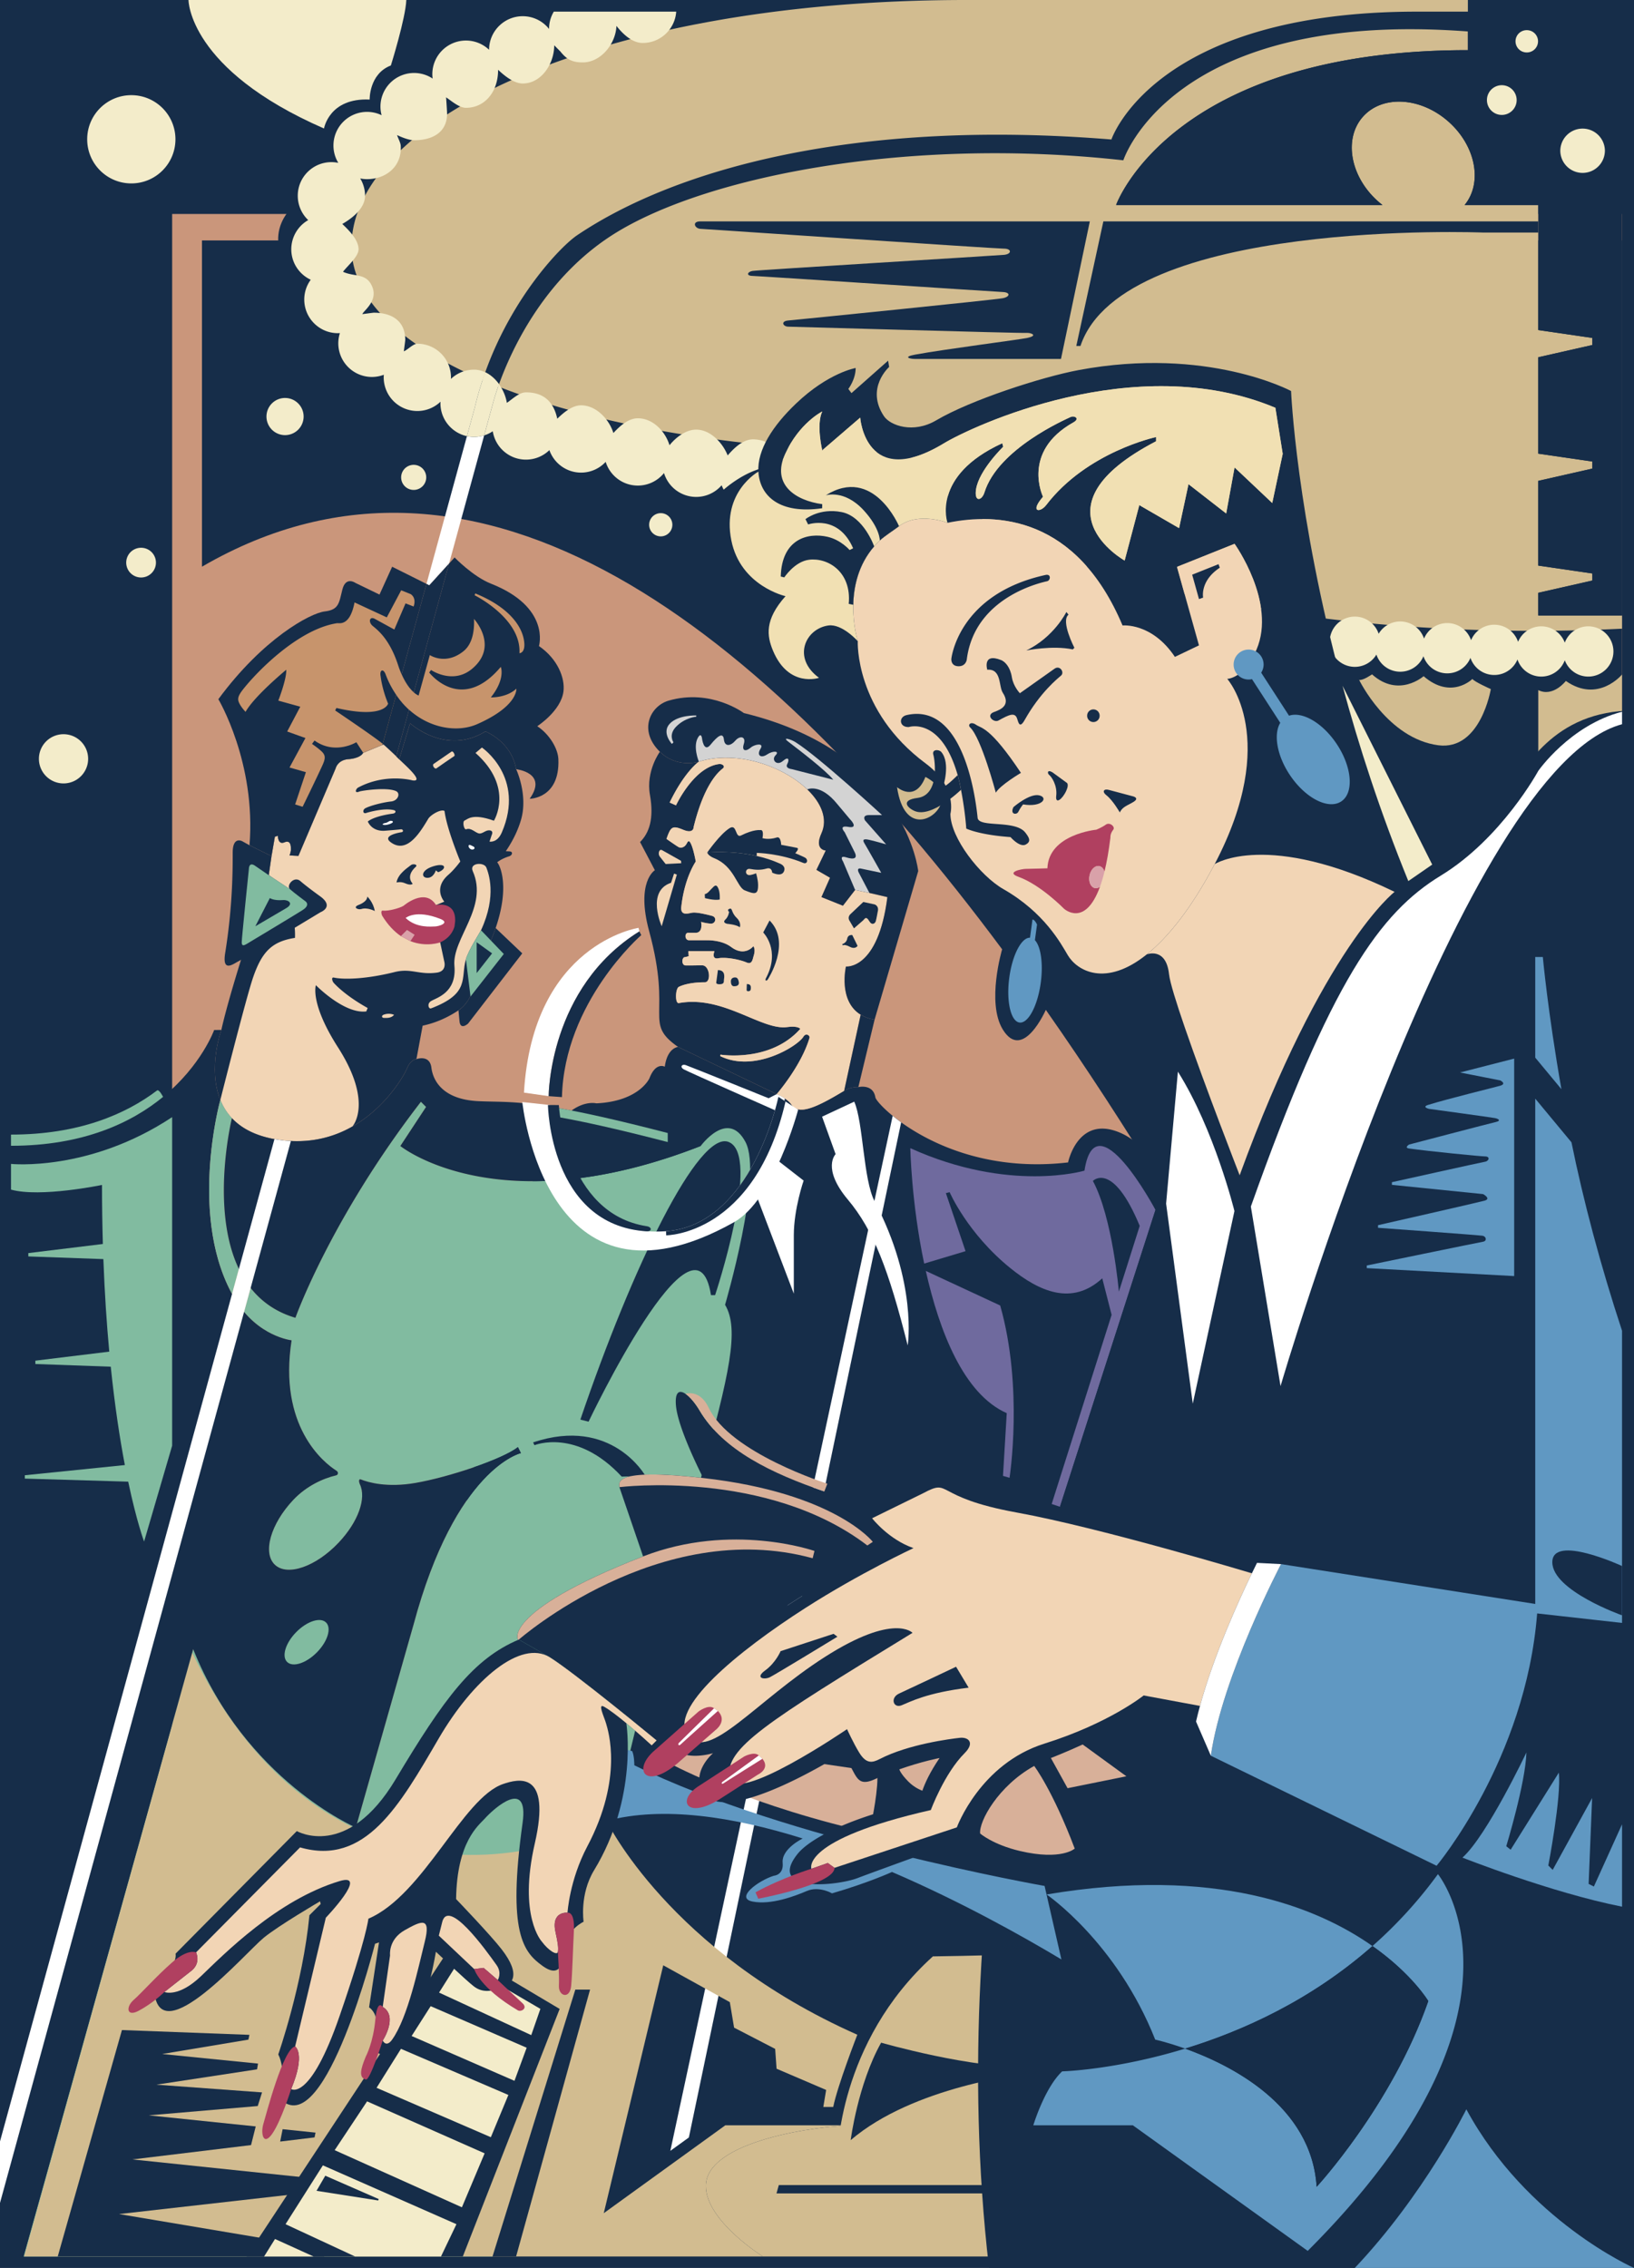 <svg xmlns="http://www.w3.org/2000/svg" width="414.523" height="575.344"><path fill="#162d49" d="M414.523 575.344H0V0h414.523v575.344"/><path fill="#ca967b" d="M411.488 562.023V54.285H43.672v507.738h367.816"/><path fill="#162d49" d="M265.309 256.184c82.265 117.289 140.836 274.058 140.836 274.058h5.343V60.996H51.238v82.766c70.473-40.973 142.446 15.617 202.989 97.062 0 0-4.024 13.488.16 20.336 5.097 8.336 10.922-4.976 10.922-4.976"/><path fill="#162d49" d="M76.809 50.363S66.086 56.52 72.742 67.82h17.024l4.363-17.457h-17.32"/><path fill="#d2bc90" d="M390.238 156.133v-5.746l13.723-3.114v-1.789l-13.723-2v-21.496l13.723-3.113v-1.79l-13.723-2V90.634l13.723-3.11V85.73l-13.723-2V52.012h-18.691c4.613-5.606 2.867-14.95-4.04-21.11-7.046-6.28-16.777-6.867-21.737-1.304-4.958 5.558-3.266 15.16 3.777 21.441.387.344.781.664 1.18.973h-67.59s13.91-39.293 89.242-39.293V0H245.113C151.027 0 89.168 30.89 89.168 62.578c0 29.567 62.629 51.559 141.16 52.23 16.133 25.872 81.106 45.227 158.809 45.227a454.3 454.3 0 0 0 22.351-.547v-3.355h-21.25"/><path fill="#f3ecca" d="M402.93 158.89a6.37 6.37 0 0 0-5.965 4.141 6.37 6.37 0 0 0-11.852-.207 6.373 6.373 0 0 0-11.926-.414 6.378 6.378 0 0 0-6.039-4.344 6.376 6.376 0 0 0-5.89 3.934 6.374 6.374 0 0 0-6.04-4.344 6.355 6.355 0 0 0-5.472 3.121 6.376 6.376 0 0 0-6.043-4.355 6.377 6.377 0 0 0-6.375 6.375 6.374 6.374 0 0 0 6.375 6.375 6.365 6.365 0 0 0 5.473-3.117 6.377 6.377 0 0 0 6.043 4.351 6.38 6.38 0 0 0 5.89-3.933 6.37 6.37 0 0 0 11.926.414 6.37 6.37 0 0 0 11.926.41 6.378 6.378 0 0 0 6.039 4.344 6.37 6.37 0 0 0 5.965-4.141 6.37 6.37 0 0 0 5.965 4.14 6.377 6.377 0 0 0 6.375-6.374 6.377 6.377 0 0 0-6.375-6.375"/><path fill="#162d49" d="M276.473 56.164h-98.801c-2.242 0-1.41 1.813 0 1.887 1.414.07 75.031 5.035 77.023 5.027 1.989-.004 2.02 1.383 0 1.574-2.023.192-62.523 3.852-63.82 4.086-1.297.235-1.648 1.219 0 1.258 1.652.035 61.555 4.008 63.504 4.086 1.95.078 1.945 1.18 0 1.574-1.942.39-52.344 5.473-54.387 5.645-2.039.172-1.379 1.558 0 1.57 1.38.016 58.477 1.695 60.676 1.586.734-.04 2.828.629 0 1.258-2.004.445-20.797 2.828-28.516 4.246-3.191.586-1.367 1.098-.093 1.098h37.097l7.317-34.895m-2.379 31.609h-1.055l6.867-31.609h110.332v2.832h-13.965s-91.351-3.7-102.18 28.777"/><path fill="#f3ecca" d="M103.074 0H47.82s-.047 17.59 34.375 32.598c0 0 1.305-7.832 11.582-7.34 0 0-.164-6.528 5.383-8.649 0 0 3.75-12.011 3.914-16.609"/><path fill="#fff" d="m112.879 131.008-4.688 17.117.711.36 5.02-5.524 3.098-11.3c-1.383-.25-2.762-.462-4.141-.653m9.949-20.558a8.528 8.528 0 0 1-4.375.198l-5.574 20.36c1.379.191 2.758.402 4.14.652l5.81-21.21"/><path fill="#162d49" d="M359.48 2.953c-66.77 0-77.527 32.434-77.527 32.434-64.898-5.282-110.531 7.433-135.555 24.3-4.14 2.793-16.449 15.618-23.3 34.754 1.37.653 2.566 1.735 3.496 3.032 3.222-8.95 11.804-27.641 30.094-38.692 23.488-14.195 73.949-24.148 128.285-18.113 0 0 12.28-38.356 87.406-32.688v4.739c-75.332 0-89.242 39.293-89.242 39.293h67.59a22.543 22.543 0 0 1-1.18-.973c-7.043-6.281-8.734-15.883-3.777-21.441 4.96-5.563 14.69-4.977 21.738 1.304 6.906 6.16 8.652 15.504 4.039 21.11h18.691V83.73l13.723 2v1.793l-13.723 3.11v24.453l13.723 2v1.789l-13.723 3.113v21.496l13.723 2v1.79l-13.723 3.113v5.746h21.25V2.953H359.48"/><path fill="#f3ecca" d="M123.098 94.441c-.883-.418-1.828-.664-2.828-.664a8.511 8.511 0 0 0-5.883 2.36c.008-.137.02-.27.02-.407a8.533 8.533 0 0 0-8.532-8.535c-1.063 0-2.492 1.578-3.43 1.934.016-.219.364-2.68.364-2.902 0-4.715-3.274-6.899-7.989-6.899-.172 0-2.734.352-2.902.363.262-.82 3.992-3.27 2.539-6.898-1.45-3.629-4.523-2.484-7.438-3.844 1.028-1.406 3.946-3.832 3.946-5.71 0-2.43-2.5-4.864-4.13-6.419 2.563-1.472 5.774-3.984 5.774-7.156 0-1.61-.453-3.11-1.23-4.394.566.117 1.148.18 1.746.18 4.71 0 8.906-3.157 8.531-8.536-.05-.754-.734-1.95-.918-2.644 1.117.535 2.992 1.308 4.313 1.308 4.71 0 8.37-2.031 8.37-6.746 0-.375-.214-3.773-.26-4.14 1.35.894 3.312 2.66 5.05 2.66 4.707 0 8.152-3.954 8.152-9.649 1.528 1.45 3.973 3.48 6.246 3.48 4.711 0 7.989-4.976 7.989-9.69 0-.016 1.55 1.57 1.55 1.554 1.563 1.969 2.965 2.789 5.676 2.789 4.602 0 8.383-4.707 8.559-9.262 1.566 1.985 3.941 4.328 6.66 4.328 4.516 0 8.203-3.507 8.504-7.949h-31.055a8.49 8.49 0 0 0-1.203 4.352c0 .015.004.03.004.05a8.506 8.506 0 0 0-6.684-3.242c-4.707 0-8.523 3.813-8.535 8.516a8.5 8.5 0 0 0-5.863-2.344 8.536 8.536 0 0 0-8.535 8.535c0 .375.035.746.082 1.11a8.533 8.533 0 0 0-13.242 7.113c0 .758.109 1.488.293 2.184a8.5 8.5 0 0 0-3.684-.844 8.533 8.533 0 0 0-8.535 8.531 8.47 8.47 0 0 0 1.23 4.399 8.597 8.597 0 0 0-1.746-.18c-4.71 0-8.535 3.82-8.535 8.531a8.496 8.496 0 0 0 2.652 6.172 8.535 8.535 0 0 0-4.296 7.402c0 3.426 2.023 6.371 4.933 7.73a8.492 8.492 0 0 0-1.64 5.02c0 4.711 3.82 8.535 8.53 8.535.177 0 .34-.015.512-.027a8.534 8.534 0 0 0 8.13 11.134 8.555 8.555 0 0 0 3.012-.559c-.015.22-.031.438-.031.66a8.534 8.534 0 0 0 8.535 8.536 8.488 8.488 0 0 0 5.879-2.364c-.004.137-.02.27-.02.41 0 4.09 2.88 7.504 6.72 8.337l2.011-7.344a82.589 82.589 0 0 1 2.633-8.864m-.271 16.008a8.582 8.582 0 0 0 2.184-1.044c.64 4.074 4.16 7.196 8.418 7.196a8.503 8.503 0 0 0 5.941-2.414c1.168 3.32 4.324 5.707 8.043 5.707a8.507 8.507 0 0 0 6.238-2.727c1.078 3.484 4.32 6.016 8.157 6.016a8.519 8.519 0 0 0 6.64-3.18 8.532 8.532 0 0 0 8.168 6.058 8.52 8.52 0 0 0 6.453-2.96c.149.386.32.761.524 1.12 0 0 3.613-3.3 8.136-4.945 4.524-1.644 7.106-2.691 7.106-2.691a8.533 8.533 0 0 0-7.824-5.125c-2.582 0-4.852 2.27-6.414 4.078-1.243-3.176-4.368-6.547-7.98-6.547-2.684 0-5.208 2.024-6.774 3.957-1.063-3.504-4.184-6.836-8.035-6.836-2.465 0-4.641 2.059-6.2 3.735-1.074-3.485-4.359-7.024-8.195-7.024-2.309 0-4.504 1.906-6.043 3.399-1.086-5.082-4.223-6.688-7.941-6.688-1.754 0-3.489 1.754-4.848 2.664-.258-1.633-.965-3.304-1.988-4.726-1.125 3.129-1.602 5.074-1.602 5.074l-2.164 7.902"/><path fill="#f3ecca" d="M123.098 94.441a82.589 82.589 0 0 0-2.633 8.864l-2.012 7.343a8.528 8.528 0 0 0 4.375-.2l2.164-7.901s.477-1.945 1.602-5.074c-.93-1.297-2.125-2.38-3.496-3.032m-78.59-59.105c0 6.184-5.012 11.195-11.192 11.195-6.183 0-11.195-5.011-11.195-11.195 0-6.18 5.012-11.191 11.195-11.191 6.18 0 11.192 5.011 11.192 11.19m32.515 70.337a4.712 4.712 0 1 1-4.71-4.711c2.601 0 4.71 2.11 4.71 4.71m31.106 15.434a3.18 3.18 0 0 1-3.184 3.18 3.18 3.18 0 0 1 0-6.36 3.183 3.183 0 0 1 3.184 3.18m62.441 12.02a2.945 2.945 0 1 1-5.891 0 2.945 2.945 0 0 1 5.891 0m-131.011 9.543a3.77 3.77 0 1 1-7.539 0 3.77 3.77 0 0 1 7.539 0M22.36 192.5a6.243 6.243 0 1 1-12.488 0 6.242 6.242 0 0 1 6.241-6.242 6.246 6.246 0 0 1 6.246 6.242M407.14 38.281a5.657 5.657 0 0 1-11.313 0 5.656 5.656 0 0 1 11.314 0m-22.387-12.957a3.77 3.77 0 1 1-7.539 0 3.77 3.77 0 0 1 7.539 0m5.422-14.844a2.827 2.827 0 0 1-2.828 2.825 2.827 2.827 0 1 1 0-5.653 2.827 2.827 0 0 1 2.828 2.828"/><path fill="#162d49" d="M226.46 283.07c-2.8-2.289-4.3-4.14-4.39-4.691-.582-3.512-4.316-2.598-4.316-2.598s-1.828-.148-3.602.93c-7.297 4.426-11.582 6.215-13.37 3.535-.415-.625-1.048-1.156-1.673-1.578a11.555 11.555 0 0 0-2.078-1.102l-25.008-11.968s-2.726.152-3.375 5.011c0 0-2.265-1.296-3.886 2.914 0 0-2.524 5.856-13.48 6.38 0 0-12-3.133-17.739 26.605-5.738 29.738-54.777 265.933-54.777 265.933h250.937s-29.703-241.8-31.3-257.586c-1.868-18.394-8.805-25.328-14.61-27.652-10.434-4.172-12.836 7.688-12.836 7.688-20.02 2.316-34.55-4.555-42.348-10.172l-2.148-1.649"/><path fill="#162d49" d="m216.133 370.867-14.754-42.683v-14.809c0-6.703 2.492-13.875 2.492-13.875l-8.418-6.55 4.586-6.005 8.512-3.66 3.43 9.512s-3.579 3.55 3.117 11.535c6.488 7.738 10.336 17.773 15.172 36.98 4.832 19.208-2.641 41.625-2.641 41.625s-8.047-3.449-11.496-12.07m-36.938-132.34s3.762-.18 6.27 1.7c3.484 2.613 5.644-.18 5.644-.18.446.539.356 1.613.09 2.418-.27.808-.36 2.328-1.793 1.703-1.722-.754-5.285-1.434-7.164-1.074-1.883.36-.988-1.793-.988-1.793h-6.629l.09 1.254s-.383.168-1.02.254c-.77.105-.859 2.078.227 2.109 1.168.035 3.023-.031 4.2-.031 1.968 0 2.327 4.297.714 4.297-3.672 0-5.73.718-6.629 1.164-.894.449-1.004 4.304 0 4.12 11.29-2.058 20.961 6.985 27.5 6.09 2.8-.382 3.313.45 3.313.45-7.614 8.598-20.243 6.539-20.243 6.539l-.09.36c8.688 4.296 19.707-2.509 21.141-4.93.582-.985 1.734-.348 1.524.359-2.153 7.164-8.32 14.23-8.32 14.23l-25.009-11.968c-8.933-6.254-1.43-7.684-7.324-29.297-3.449-12.645 1.43-15.54 1.43-15.54l-3.754-7.144c2.324-2.324 3.574-5.894 2.504-11.969-1.074-6.074 2.523-10.94 2.523-10.94 4.43 4.323 9.887 2.507 9.887 2.507s-3.559 2.406-7.41 10.379l1.613.715s4.477-9.672 10.926-10.48c.82-.102 1.613.538.988 1.077-.629.535-4.57 3.223-7.437 14.867 0 0 .093 1.883-2.684.715-2.777-1.164-3.137-.715-4.21 2.332 0 0 2.417 1.7 3.042 2.059.54.309 1.54.21 2.125-.941.383-.762.66-.735 1.11.273.312.71.71 2.004 1.156 4.34 0 0-2.844 4-3.672 11.465-.27 2.418 1.703 1.699 2.777 1.523 1.074-.18 3.672.45 5.016.805 1.344.36.894 2.062-.36 1.972-1.253-.09-2.417-.449-2.417-.449s.628 2.867-1.524 2.778h-1.789c-.895 0-.895 1.882.27 1.882h4.386"/><path fill="#f2d5b5" d="M214.152 276.71c-7.297 4.427-11.582 6.216-13.37 3.536-.415-.625-1.048-1.156-1.673-1.578a11.555 11.555 0 0 0-2.078-1.102s6.168-7.066 8.32-14.23c.212-.707-.94-1.344-1.523-.36-1.433 2.422-12.453 9.227-21.14 4.93l.09-.36s12.628 2.06 20.242-6.538c0 0-.512-.832-3.313-.45-6.539.895-16.21-8.148-27.5-6.09-1.004.184-.894-3.671 0-4.12.899-.446 2.957-1.164 6.629-1.164 1.613 0 1.254-4.297-.715-4.297-1.176 0-3.031.066-4.2.03-1.085-.03-.995-2.003-.226-2.108.637-.086 1.02-.254 1.02-.254l-.09-1.254h6.629s-.895 2.152.988 1.793c1.88-.36 5.442.32 7.164 1.074 1.434.625 1.524-.895 1.793-1.703.266-.805.356-1.88-.09-2.418 0 0-2.16 2.793-5.644.18-2.508-1.88-6.27-1.7-6.27-1.7h-4.386c-1.164 0-1.164-1.883-.27-1.883h1.79c2.152.09 1.523-2.777 1.523-2.777s1.164.36 2.418.45c1.253.09 1.703-1.614.359-1.973-1.344-.356-3.941-.985-5.016-.805-1.074.176-3.047.895-2.777-1.523.828-7.465 3.672-11.465 3.672-11.465-.446-2.336-.844-3.63-1.156-4.34-.45-1.008-.727-1.035-1.11-.274-.586 1.153-1.586 1.25-2.125.942-.625-.36-3.043-2.059-3.043-2.059 1.074-3.047 1.434-3.496 4.211-2.332 2.777 1.168 2.684-.715 2.684-.715 2.867-11.644 6.808-14.332 7.437-14.867.625-.539-.168-1.18-.988-1.078-6.45.809-10.926 10.48-10.926 10.48l-1.613-.714c3.851-7.973 7.41-10.38 7.41-10.38 9.57-3 21.336 1.098 27.504 7.048 3.559 3.43 5.254 7.476 3.594 11.136-1.922 4.223 1.09 4.368 1.09 4.368l-2.364 4.906 3.453 2-2.18 4.91 5.454 2.184 3.094-4 3.625.757 4.558 1.059c-2.367 18.55-10.512 17.613-10.512 17.613s-2.043 8.676 3.735 12.22l-4.188 19.296"/><path fill="#162d49" d="M167.402 190.707c-5.507-5.375-2.484-11.598 2.23-12.969 10.727-3.113 19.067 3.153 19.067 3.153 41.164 10.03 44.239 40.09 44.239 40.09l-11.07 37.703c-1.415-.243-2.575-.688-3.528-1.27-5.777-3.543-3.735-12.219-3.735-12.219s8.145.938 10.512-17.613l-4.558-1.059-3.625-.757-3.094 4-5.453-2.184 2.18-4.91-3.454-2 2.364-4.906s-3.012-.145-1.09-4.368c1.66-3.66-.035-7.707-3.594-11.136-6.168-5.95-17.934-10.047-27.504-7.047 0 0-5.457 1.816-9.887-2.508"/><path fill="#d3d3d3" d="M170.445 188.727s-2.683-2.887-.52-5.157c2.169-2.265 6.708-2.062 6.708-2.062v.308s-2.89.207-5.156 2.582c-1.97 2.055-.622 3.918-.622 3.918l-.41.41m40.942 9.079c-1.926-2.41-8.625-7.512-11.407-9.649-1.703-1.312.63-.633 1.84.13 5.97 3.757 21.946 18.491 21.946 18.491h-3.301c-1.856 0-1.031 1.34-1.031 1.34l5.363 6.086s-2.477-.723-4.23-1.133c-1.75-.414-1.75.102-1.239.926.516.824 4.23 7.426 4.23 7.426l-4.949-1.031c-1.546-.414-.722 1.03-.722 1.03l2.672 5.102-3.625-.757-3.07-7.23s-1.134-1.653.823-1.032c1.961.617 2.993.308 2.063-1.445l-2.473-4.95s-1.683-1.816.926-1.34c2.27.41 1.238-1.136.414-1.96l-3.199-3.817c-4.332-5.363-7.625-3.73-7.625-3.73-6.168-5.95-17.934-10.047-27.504-7.047 0 0-1.633-3.899-.14-6.238.722-1.137.925.203.925.203s.414 3.922 2.168 1.754c1.754-2.164 3.196-3.301 3.403-1.34.207 1.96 1.753 1.648 2.89.308 1.133-1.34 2.781-1.132 2.164.825-.62 1.96.664 1.898 1.754.93.926-.825 3.504-1.34 2.473.308-1.031 1.652.105 2.476 1.652 1.445s3.3-.93 2.164.207c-1.133 1.133.309 2.785 1.86 1.442 1.546-1.34 1.648-.204 1.132.722-.515.93.414 1.239 1.133 1.34l10.52 2.684"/><path fill="#162d49" d="m215.727 231.922 3.28-3.102 2.86.614s1.215.363.79 1.882c0 0-.305 1.762-.485 2.372-.184.605-.973 1.152-1.645 0-.859-1.489-1.214-.489-1.52-.243l-2.37 2.067-1.094-1.887s-.668-.852.184-1.703m.483 5.288 1.34 2.74s-.546.972-1.945.245c-1.402-.734-1.824-.367-1.824-.367l-.125-.305s1.098-.304 1.278-1.398c.183-1.094 1.277-.914 1.277-.914m2.129 20.203c.953.582 2.113 1.027 3.527 1.27l-4.113 17.097s-1.828-.148-3.602.93l4.188-19.297m-24.723-20.859s4.477 4.476.715 11.554c-.363.68.09.895.45.356 0 0 6.09-9.313.445-14.953l-1.61 3.043"/><path fill="#f2d5b5" d="m172.82 218.988-3.945.203s-1.063-1.316-1.52-1.921c-.511-.688-.136-2.06.657-1.57l4.758 2.679.05.61m-1.113 2.882-3.844 13.102s-3.996-8.903 2.375-11.028l.758-2.328.711.254"/><path fill="#162d49" d="M178.836 227.84s2.379.656 3.746.355c0 0 .152-1.773-.406-2.933-.555-1.164-1.063-.356-1.516.05-.457.403-1.113 1.415-1.87 1.516l.046 1.012m6.121 3.488s-.102 1.164-.96 1.977c-.86.808.507 1.058.507 1.058s2.172.153 3.187.864c0 0 .454-1.164-.812-2.38-1.496-1.437-.961-2.632-1.871-2.277-.668.258-.051.758-.051.758m-2.832 14.774-.406 3.035s-.25.605.914.554c1.16-.05.96-.656 1.012-1.113.05-.457.554-2.476-1.52-2.476m7.335 3.538-.05 1.465s-.05.356.402.356c.458 0 .657-.254.657-.656 0-.407.152-1.164-1.008-1.164m-2.039-.539c-.125-.73-.43-1.13-.844-1.13 0 0-1.164-.152-1.164 1.012 0 1.364.86 1.211.86 1.211.656 0 1.3-.222 1.148-1.093m4.894-24.676c-.02-1.262-.507-2.887-.507-2.887s-.594.266-1.36.426c-1.613.34-1.527-1.785-.168-1.527 1.356.253 2.715.34 4.156-.086 1.446-.426 1.446 1.02 1.446 1.02s2.289 1.187 2.969-.259c.68-1.441-1.02-2.035-1.02-2.035-1.914-.87-3.914-1.492-5.86-1.926-6.59-1.484-12.558-.875-12.558-.875s.191.805 1.785 1.442c5.09 2.039 5.754 7.355 7.723 8.148 2.578 1.043 3.433 1.192 3.394-1.441"/><path fill="#162d49" d="M179.414 216.277s5.969-.609 12.559.875l.004-.789s5.902.09 11.8 2.543c1.016.426 1.356-.847.422-1.355-.535-.293-2.46-1.106-2.46-1.106s1.187-1.187.425-1.36c-.765-.167-3.992-.76-3.992-.76s-.047-2.204-1.102-1.868c-2.12.68-3.648.168-3.648.168s.508-2.29-.594-2.035c0 0-1.613-.254-4.84 1.36-1.527.76-.992-3.044-2.886-1.868-2.461 1.527-5.688 6.195-5.688 6.195"/><path fill="#fff" d="M173.469 271.281c-1.09-.625-.465-1.402.469-1.09.937.309 21.046 8.418 21.046 8.418l2.047-1.043s1.031.395 2.078 1.102c0 0-.234 1.43-.851 3.719 0 0-23.696-10.48-24.79-11.106"/><path fill="#6f6a9e" d="M253.734 331.184c5.938 20.902 2.375 43.707 2.375 43.707l-1.664-.477.953-15.914c-10.98-4.855-17.12-20.89-20.535-36.086l18.871 8.77"/><path fill="#6f6a9e" d="M230.93 291.273s.28 13.95 3.523 29.278l10.492-3.149-4.988-14.726.95-.239s4.511 10.454 15.413 19.274c7.274 5.879 15.59 9.664 23.305 2.582l2.375 9.266-15.203 47.984 2.101.7 24.23-75.302s-15.163-28.496-18.015-9.964c0 0-19.004 5.699-44.183-5.704"/><path fill="#162d49" d="m289.129 310.988-5.29 16.692s-1.6-18.828-6.589-28.094c0 0 4.988-5.223 11.879 11.402"/><path fill="#fff" d="m195.453 292.95 8.418 6.55s-2.492 7.172-2.492 13.875v14.809l-11.113-29.164 5.187-6.07m13.097-9.665 3.43 9.512s-3.578 3.55 3.118 11.535c6.488 7.738 10.336 17.773 15.172 36.98 0 0 2.53-15.855-8.391-36.546-2.899-5.5-2.871-20.118-5.172-25.29l-8.156 3.81"/><path fill="#fff" d="m174.758 542.242 53.851-257.523a44.13 44.13 0 0 1-2.148-1.649l-56.406 262.57 4.703-3.398"/><path fill="#162d49" d="m108.191 148.125-6.293 22.984c1.09 2.461 2.235 3.813 3.07 4.54l8.954-32.688-5.02 5.523-.71-.359m-7.7 28.113-3.41 12.461c.066.055.125.11.176.156.734.66 1.668 1.5 2.699 2.485.184.172.375.367.563.547l3.246-11.848c-1.188-1.066-2.282-2.344-3.274-3.8"/><path fill="#81bba0" d="M73.973 340.016c-3.375 21.691 7.988 30.953 11.39 33.09.582.367.407 1.054-.093 1.171-3.254.75-7.52 2.676-10.856 6.211-5.762 6.098-7.855 13.469-4.68 16.465 3.172 3 10.41.488 16.172-5.61 5.055-5.355 7.067-11.312 5.387-14.808-.234-.484-.383-1.473.258-1.219 1.918.762 6.644 2.125 13.805.891 8.41-1.45 22.042-5.98 26.035-9.086l.754 1.508s-16.567 3.766-27.235 43.52l-14.64 51.468s-27.954-11.98-41.266-45.258L5.969 572.441h118.976s13.239-28.457 21.403-67.668c26.789-128.648 45.043-161.21 37.59-173.77 0 0 9.66-32.835 5.18-41.292-4.477-8.457-11.364 1.016-11.364 1.016-51.402 20.093-76.191 0-76.191 0l6.523-9.914-1.305-1.31c-22.965 29.75-31.836 54.802-31.836 54.802-4.984-1.47-8.668-4.16-11.363-7.57l-1.664 6.081c5.453 6.504 12.055 7.2 12.055 7.2"/><path fill="#162d49" d="m104.031 183.473-2.758 9.148c-.449-.45-.89-.879-1.316-1.281a118.665 118.665 0 0 0-2.7-2.485l-.245.102-4.875 2.02c-.79 1.421-3.504 1.593-3.504 1.593-3 .117-3.488 2.36-3.488 2.36l-9.442 22.195-2.254-.117s.356-.828.356-1.543c0-.711 0-2.488-1.66-1.778-1.66.711-1.66-1.66-1.66-1.66l-.75.239-.856 4.925-.7 4.829s-9.187 26.601-12.03 39.261c0 0-3.508 9.715-.25 17.75a14.803 14.803 0 0 0 2.933 4.63c2.227 2.37 5.504 4.26 10.258 5.214.183.035.36.059.539.09l-.004.004c.484.09.965.168 1.437.234.485.07.965.13 1.438.176.441.04.863.047 1.297.07 6.18.317 11.379-1.27 15.59-3.664 8.675-4.933 13.222-13.183 13.84-14.687.996-2.418 2.417-2.418 2.417-2.418l1.575-8.48c2.968-.626 6.027-1.852 9.093-3.895 4.54-3.028 4.582-10.164 6.543-14.082 1.235-2.47 2.176-4.73 2.883-6.79 3.7-10.765 1.02-16.05.39-16.68 0 0 1.06-.913 3.036-1.519.809-.25 1.059-1.183.125-1.246-.5-.035-.973-.047-.973-.047 1.328-1.941 2.938-4.753 3.88-8.043 1.796-6.293-1.247-12.753-1.247-12.753-1.215-7.082-7.816-9.59-7.816-9.59-10.07 6.25-19.102-2.082-19.102-2.082"/><path fill="#f2d5b5" d="m92.137 190.977 5.12-2.122c.735.66 1.669 1.5 2.7 2.485.426.402.867.832 1.316 1.281 1.442 1.438 6.543 5.817 3.368 5.352 0 0-6.801-1.903-13.782 1.816-.574.305-1.097 1.606.364.996.468-.195 6.91-1.168 9.246-.09 1.18.543.543 2.446-1.27 2.63-1.812.179-5.164.995-6.527 1.718-.758.406-.633 1.543.273 1.18 0 0 4.184-1.325 6.89-.723.817.18.544.813-.179.906-.726.09-4.625.633-6.347 1.992 0 0 .906 2.54 4.261 2.356 0 0 3.442-.273 4.078-.367.633-.09.852.668.153.742 0 0-5.086.746-2.696 2.523 4.13 3.07 7.45-2.46 9.532-5.933.613-1.024 3.281-2.57 4.136-1.977.54 4.496 3.997 12.797 3.997 12.797s-1.434 1.996-3.004 3.36c-4.032 3.5-1.051 6.832-1.051 6.832l-2.102.875 1.051 9.46 1.05 4.907s.708 2.418-1.921 2.77c-4.543.605-6.484-1.196-10.691-.145-7.2 1.8-12.864 1.941-15.383 1.402-.801-.172-.367 1.008-.07 1.328 3.312 3.578 8.62 6.38 8.62 6.38l-.347.874c-5.606.703-12.79-6.656-12.79-6.656s-1.573 4.555 5.606 15.765c9.094 14.2 3.649 20.094 3.649 20.094-4.504 2.563-10.125 4.23-16.887 3.594a33.47 33.47 0 0 1-3.41-.504c-4.754-.953-8.031-2.844-10.258-5.215a14.803 14.803 0 0 1-2.934-4.629s6.5-25.789 8.293-31.031c2.278-6.656 4.883-9.172 10.637-10.07 0 0 .715-10.407-6.648-15.91l.699-4.829.855-4.925.75-.239s0 2.371 1.66 1.66c1.66-.71 1.66 1.067 1.66 1.778 0 .715-.355 1.543-.355 1.543l2.254.117 9.442-22.195s.488-2.242 3.488-2.36c0 0 2.715-.172 3.504-1.593"/><path fill="#b04060" d="M115.316 234.95s-.507 2.738-3.652 4.116c0 0-3.457 1.29-7.547-.312l-2.426-1.281c-1.613-1.098-3.242-2.735-4.722-5.141-.125-.203-.5-1.406.156-1.324 1.402.176 4.293-.63 5.254-1.227 0 0 5.433-4.726 8.234-.176 0 0 5.063-1.164 4.848 4.114l-.145 1.23"/><path fill="#d2bc90" d="m6.117 572.441 42.664-153.199C65.336 454.36 91.421 468.906 115 470.41c23.578 1.508 38.887-8.488 38.887-8.488s15.812 33.058 63.601 54.258c0 0-5.031 12.933-6.11 18.324h-2.515l.719-4.313-12.578-5.386-.356-5.032-10.421-5.39-1.079-6.469-16.89-9.344-15.09 62.883 30.84-22.297h33.144c-9.445 0-38.086 3.895-38.086 15.41 0 8.856 14.47 17.875 14.47 17.875H6.116"/><path fill="#162d49" d="M49.004 418.36c13.312 33.277 41.266 45.257 41.266 45.257l14.64-51.469c10.668-39.753 27.235-43.52 27.235-43.52l-.754-1.507c-3.993 3.106-17.625 7.637-26.036 9.086-7.16 1.234-11.886-.129-13.804-.89-.64-.255-.492.734-.258 1.218 1.68 3.496-.332 9.453-5.387 14.809-5.761 6.097-13 8.61-16.172 5.61-3.175-2.997-1.082-10.368 4.68-16.466 3.336-3.535 7.602-5.46 10.856-6.21.5-.118.675-.805.093-1.173-3.402-2.136-14.765-11.398-11.39-33.09 0 0-8.567-.898-14.246-10.269-12.301-20.289-3.829-50.715-3.829-50.715-3.257-8.035.25-17.75.25-17.75l-1.82.012s-3.191 8.95-12.957 16.969c-7.926 6.511-20.184 12.406-38.582 12.406v281.773h3.18L49.004 418.36m67.309-162.055c4.539-3.028 4.582-10.164 6.542-14.082 1.235-2.47 2.176-4.73 2.883-6.79l6.754 6.422-13.75 17.817s-2.035 1.875-2.191-.781l-.239-2.586"/><path fill="#d9a1a9" d="m101.691 237.473 1.563-1.559 1.93 1.227-1.067 1.613-2.426-1.281"/><path fill="#81bba0" d="M2.79 295.266v6.523c7.464 2.074 23.085-1.187 23.085-1.187 0 5.242.082 10.218.219 14.98l-18.907 2.309v.847l19.036.68c.32 8.64.843 16.457 1.496 23.473l-18.75 2.289v.847l19.125.684c1.043 10.082 2.328 18.387 3.578 24.953L6.297 374.25v.848l26.226.777c2.168 10.262 4.032 15.195 4.032 15.195l7.117-24.32v-83.352C22.613 297.34 2.789 295.266 2.789 295.266"/><path fill="#162d49" d="M93.176 227.45s1.52 1.386 1.898 3.66c0 0-1.898-1.008-3.41-.505-.758.254-2.277-.378-.758-1.011 0 0 2.27-.758 2.27-2.145m7.418-3.57s1.047-.305 2.136.18c1.606.714 1.961.12 1.961.12s-1.953-1.8.77-4.273c.656-.594-.711-.89-1.246-.418-.531.477-3.262 2.078-3.621 4.39m9.972-3.085s-.53 1.902-2.136 1.902c-1.602 0-1.711-1.918 1.425-2.91 3.383-1.07 3.563.653 1.305 1.485l-.594-.477"/><path fill="#f2d5b5" d="M123.395 220.117c.472 1.285 2.75 6.996-1.368 15.871-.277.598-3.156 5.008-3.832 7.36-1.379 4.804 1.16 8.66-8.824 12.457-.66.25-1.086-1.16-.078-1.813 1.34-.867 6.617-2.05 5.984-8.98-.629-6.934 8.735-14.84 4.649-24.028-.946-2.129 2.914-2.363 3.469-.867m-26.051 37.285c-.633.235-.532.825.05.825.583 0 1.844.148 2.57-.774 0 0-1.163-.586-2.62-.05m12.664-63.613 4.515-3.106c.387-.34 1.016.921.727 1.117-.293.191-4.078 2.765-4.512 3.105-.437.34-1.215-.777-.73-1.117"/><path fill="#fff" d="M119.695 214.555s-.683-.438-.808-.063.304.895.687.996c.684.188 1.367-.496.121-.933"/><path fill="#f2d5b5" d="m120.629 191.012 1.621-1.371s11.11 7.511 5.047 21.55c-1.184 2.743-3.113 2.305-3.113 2.305l.558-1.684s.488-.898-.312-1.12c-1.121-.313-1.93.874-2.864.75-.937-.126-2.058-1.56-3.304-1.063-.547.223-1.055-1.992-.371-2.238.683-.25 1.867-1.934 7.41.062 0 0 5.234-8.41-4.672-17.191"/><path fill="#81bba0" d="M122.027 235.988c-.277.598-3.156 5.008-3.832 7.36l1.172 9.449 8.438-10.785-5.778-6.024"/><path fill="#162d49" d="M120.926 239.043v7.812l3.91-5zm0 0"/><path fill="#fff" d="M97.055 209.152s.355.309 1.457 0c1.347-.375 1.402-.808.808-.914-.593-.11-.863.43-1.562.54-.703.105-.703.374-.703.374"/><path fill="#162d49" d="m68.18 222.02.699-4.829-5.582-2.757-1.719-.957s-2.547-1.59-2.547 2.859c0 3.984.028 13.434-1.906 25.43-.824 5.109 2.09 2.738 3.363 2.101.774-.387 8.328-4.918 14.121-8.41a6438.63 6438.63 0 0 0 6.723-4.055s3.633-1.37-.203-4.086c0 0-3.27-2.351-4.906-3.78-1.637-1.43-3.68 1.124-2.657 2.042l-5.386-3.558"/><path fill="#81bba0" d="M73.566 225.578c1.02.918 3.782 2.965 3.782 2.965s1.632.918-.614 2.348c-1.797 1.144-10.64 6.464-14.12 8.554-.876.528-1.274.52-1.29-.39-.02-.907 1.82-18.688 1.82-18.688s0-1.941 1.735-.613l3.3 2.266 5.387 3.558"/><path fill="#162d49" d="m64.777 234.98 3.68-7.156s.918.703 3.371.512c1.328-.102 2.863.922.613 2.148l-7.664 4.496"/><path fill="#81bba0" d="M82.715 411.602c1.445 1.421.402 4.816-2.328 7.586-2.727 2.765-6.11 3.851-7.551 2.425-1.441-1.422-.402-4.82 2.328-7.586 2.73-2.765 6.11-3.851 7.55-2.425"/><path fill="#162d49" d="m63.684 544.176-30.079 3.64 48.872 5.106-.73 2.918-51.544 5.836 52.027 8.75v2.015H14.645l16.289-57.445 32.336 1.215-.247 1.215-21.878 3.648 24.312 2.43-.246 1.457-25.527 3.89 26.796 1.958-1.097 3.464-27.645 2.36 27.137 2.808-1.191 4.735"/><path fill="#162d49" d="m71.7 540.148 8.343.864-.242 1.215-8.727 1.054.625-3.133"/><path fill="#81bba0" d="M58.832 283.66a14.803 14.803 0 0 1-2.934-4.629s-8.054 28.957 2.973 49.211l1.734-6.328c-7.386-15.367-1.773-38.254-1.773-38.254"/><path fill="#162d49" d="M62.809 325.688c-.067-.09-.125-.184-.188-.274.063.09.121.184.188.274m-.754-1.141c-.051-.078-.102-.16-.153-.242.051.082.102.164.153.242m11.742-35.097c-.434-.024-.856-.032-1.297-.071.441.039.863.047 1.297.07m-13.192 32.465c0 .004 0 .004.004.004-.004 0-.004 0-.004-.004"/><path fill="#162d49" d="M169.395 287.43c-13.208-3.426-22.04-5.348-28.41-6.442-10.247-1.761-14.133-1.379-19.641-1.64-8.93-.426-11.48-5.102-11.907-8.504-.425-3.403-3.792-2.164-3.792-2.164s-1.422 0-2.418 2.418c-.618 1.504-5.165 9.754-13.84 14.687-4.211 2.395-9.41 3.98-15.59 3.664-.434-.023-.856-.031-1.297-.07a34.04 34.04 0 0 1-2.875-.41c-.176-.035-.352-.059-.535-.094-4.754-.953-8.031-2.844-10.258-5.215 0 0-5.613 22.887 1.773 38.254 0 .004 0 .004.004.004.391.82.825 1.617 1.293 2.387.051.082.102.164.153.242.183.293.37.582.566.867.063.09.121.184.188.274.246.351.504.703.773 1.043v.004c2.695 3.41 6.379 6.101 11.363 7.57 0 0 8.871-25.05 31.836-54.8l1.305 1.308-6.523 9.914s24.789 20.094 76.191 0l-8.36-3.297"/><path fill="#fff" d="m63.582 326.734 10.215-37.285c-.434-.023-.856-.031-1.297-.07a34.04 34.04 0 0 1-2.875-.41s-9.02 32.949-9.02 32.945l-1.734 6.328L0 543.246v15.602l61.918-226.032 1.664-6.082"/><path fill="#906032" d="M96.562 171.547s.313 3.16 1.895 6.953c0 0-.95 3.945-13.113 1.105l-.313.633s9.88 6.64 12.051 8.461l3.41-12.46a23.949 23.949 0 0 1-2.668-5.165c-.594-1.594-1.582-1.105-1.262.473"/><path fill="#162d49" d="m97.082 188.7-.07.257.246-.102c-.051-.046-.11-.101-.176-.156m84.328 139.864s11.875-35.66 3.39-38.88c-7.566-2.87-24.265 31.313-37.573 70.454l2.086.52s27.136-57.145 31.05-32.095h1.047"/><path fill="#81bba0" d="M169.395 287.43c-13.208-3.426-22.04-5.348-28.41-6.442v2.293c6.37 1.094 15.202 3.016 28.41 6.442v-2.293"/><path fill="#162d49" d="M135.59 366.629s10.62-4.426 22.129 7.965l6.02-.176s-8.497-15.227-28.505-8.5l.356.71"/><path fill="#81bba0" d="M41.371 278.262c-7.926 6.511-20.184 12.406-38.582 12.406v-2.836c17.246 0 29.094-5.18 37.04-11.187.53-.403 1.542 1.617 1.542 1.617"/><path fill="#162d49" d="M142.938 175.453c.44-3.41-1.426-8.258-6.211-11.558 0 0 3-9.848-12.2-15.84-4.539-1.79-9.203-6.637-9.203-6.637l-1.402 1.543-8.953 32.687c-.836-.726-1.98-2.078-3.07-4.539l6.292-22.984-8.707-4.352-3.21 7.063-6.118-2.965s-2.441-1.742-3.3 1.684c-.856 3.422-.856 5.136-4.493 5.562-3.64.43-15.625 6.848-26.968 22.262 0 0 9.601 16.101 7.902 37.055l5.582 2.757.855-4.925.75-.239s0 2.371 1.66 1.66c1.66-.71 1.66 1.067 1.66 1.778 0 .715-.355 1.543-.355 1.543l2.254.117 9.442-22.195s.488-2.243 3.488-2.36c0 0 2.715-.172 3.504-1.593l5.12-2.122c-.05-.046-.109-.101-.175-.156l3.41-12.46c.992 1.456 2.086 2.734 3.274 3.8l-3.246 11.848c.25.242.496.476.753.734l2.758-9.148s9.032 8.332 19.102 2.082c0 0 6.601 2.507 7.816 9.59 0 0 8.133.855 3.426 7.492 0 0 7.703 0 7.277-10.063-.109-2.574-2.14-6.207-5.351-8.347 0 0 5.992-3.852 6.637-8.774"/><path fill="#c7946c" d="M120.41 151.016s11.848 5.843 11.371 14.691c0 0 1.739 0 1.106-3.477-.63-3.476-3.79-8.214-12.317-11.687l-.16.473m10.582 23.691c-2.527 2.371-6.472 2.211-6.472 2.211 3.789-4.738 2.523-7.738 2.523-7.738-10.106 12.004-18.164 1.422-18.164 1.422l.476-.633s5.528 3.793 10.422-.317c6.868-5.757.477-12.632.477-12.632.156 4.367-1.02 6.859-2.695 8.199-4.57 3.644-8.52.96-8.52.96l-2.844 10.266s-.496-.164-1.226-.797c-.836-.726-1.98-2.078-3.07-4.539a25.06 25.06 0 0 1-.915-2.402c-2.21-6.793-5.37-9.004-6.476-9.953-1.106-.945-.79-2.524.629-1.734 1.425.789 4.898 2.683 4.898 2.683l2.844-6.633 2.055.79c.789-2.372-.793-3.16-.793-3.16l-2.368-.946-3.648 6.867-8.184-3.797c-1.187 6.168-3.91 5.192-4.441 5.274-9.805 1.496-20.336 12.308-23.871 16.828-1.438 1.836-1.395 2.566-.871 3.586.566 1.101 1.539 2.074 1.539 2.074 2.254-4.031 10.32-10.68 10.32-10.68.121 2.375-2.015 7.832-2.015 7.832l5.574 1.543-3.32 6.29 4.628 1.66-4.035 7.472 4.153 1.188-2.73 8.187 1.898.59s3.476-7.102 5.078-10.633c.836-1.848.668-2.578-.399-3.543-1-.906-2.297-1.77-2.297-1.77l.641-.855c5.238 3.742 10.61.426 10.61.426l1.734 2.684 4.875-2.02.07-.258c-2.172-1.82-12.05-8.46-12.05-8.46l.312-.634c12.164 2.84 13.113-1.105 13.113-1.105-1.582-3.793-1.895-6.953-1.895-6.953-.32-1.578.668-2.067 1.262-.473a23.949 23.949 0 0 0 2.668 5.164c.992 1.457 2.086 2.735 3.274 3.801 5.39 4.848 12.406 5.813 17.277 3.672 10.422-4.582 9.95-9.004 9.95-9.004"/><path fill="#fff" d="M102.902 232.879s2.57-2.258 8.844.25c2.524 1.012-.508 1.898-1.39 1.898-.887 0-4.672.504-7.454-2.148"/><path fill="#162d49" d="M62.562 572.441h54.848l24.567-62.8-27.332-16.25-52.083 79.05"/><path fill="#f3ecca" d="M90.078 572.441h21.793l3.922-8.195L81.91 549.32l-9.476 14.926 17.644 8.195m27.102-12.481 5.765-13.69-29.824-13.184-8.219 12.379 32.278 14.496m7.343-17.781 4.446-10.72-27.25-11.702-6.188 9.887 28.992 12.535m5.993-14.305 3.093-8.395-24.355-10.543-4.832 7.567 26.094 11.371m4.254-11.594 2.32-6.66-20.684-12.09-5.023 7.957 23.387 10.793m-55.215 56.16H66.996l2.77-4.441Zm0 0"/><path fill="#162d49" d="m95.937 558.227-15.64-2.45 2.223-3.832 13.558 5.93-.14.352"/><path fill="#d2bc90" d="M344.793 172.477s7.215 14.906 20.09 16.586c10.75 1.398 13.316-14.25 13.316-14.25s-4.203-1.872-4.672-2.57c0 0-5.37 5.37-12.379-.704 0 0-6.308 5.61-13.082-.465 0 0-2.336 1.633-3.273 1.403M217.152 539.156h70.235l44.363 31.86 2.027 1.425H193.535s-14.469-9.02-14.469-17.875c0-11.515 28.641-15.41 38.086-15.41"/><path fill="#d2bc90" d="M212.457 547.04s0-28.845 24.207-50.735c0 0 45.84-.516 61.293-3.348 0 0-33.223 20.344-41.46 54.082h-44.04"/><path fill="#162d49" d="M215.805 542.918s1.804-14.164 7.726-24.723c0 0 23.176 6.696 38.114 6.18 1.312-.047 1.546 1.29-.258 1.547-1.801.258-29.614 3.348-45.582 16.996m-18.821 13.512h77.899s10.031.695-3.098-9.34l-.59.445s5.164 6.785.739 6.785h-74.36l-.59 2.11"/><path fill="#fff" d="m132.922 277.184 6.262.894s0-27.496 23.02-41.8l-.224-.895s-26.82 4.023-29.058 41.8m-.418 2.395s5.746 57.383 53.695 30.485c10.266-5.758 16.278-28.547 16.278-28.547l-3.2-2.082-1.808-1.176s-6.63 32.543-28.492 34.082c-29.016 2.043-29.465-32.008-29.465-32.008l-7.008-.754"/><path fill="#162d49" d="m199.277 279.434-1.808-1.176s-6.63 32.543-28.492 34.082l.023 1.047s22.418 0 30.277-33.953m-60.093-1.356s0-27.496 23.02-41.8l.472.949s-19.543 16.957-20.117 41.097l-3.375-.246m24.824 34.289c-24.598-1.57-25-32.035-25-32.035l2.758.004s1.515 27.535 22.308 30.738c1.387.215 1.34 1.383-.066 1.293m-33.082 260.074h-5.98l21.007-67.71h3.738l-18.765 67.71"/><path fill="#d2bc90" d="M390.238 195.566s8.07-11.617 21.25-15.007v-9.454s-6.05 7.383-14.254 1.641c0 0-3.23 4.203-6.996 2.324v20.496"/><path fill="#162d49" d="M192.246 443.754c2.09 2.539-1.156 4.02-1.156 4.02l-9.817 6.304c-8.355 5.149-10.937.086-4.91-3.586l11.223-7.3s2.547-1.41 3.75-.286l.91.848m-10.012-12.93c2.528 2.606-.629 4.88-.629 4.88l-9.636 8.429c-8.227 6.93-11.582 1.531-5.649-3.418l11.008-9.738s2.527-1.934 3.942-.82l.964.667m68.664 144.52h163.625V180.25c-20.496 0-27.93 14.879-32.433 21.637-4.34 6.508-18.758 17.445-18.758 17.445l-6.059 4.184-3.48 2.734s-18.164 13.934-39.309 71.898c0 0-8.644-22.171-13.933-37.539 0 0-1.66 1.82-2.918 4.34-4.504 9.008-4.504 41.992-4.504 41.992l-24.23 75.301s-29.825 91.602-18 193.102"/><path fill="#d8b099" d="M169.242 446.992s17.473 9.711 47.149 16.922l4.714-1.664s1.942-9.152 1.387-12.762l-49.09-7.207-4.16 4.711"/><path fill="#6098c2" d="m156.762 443.39 3.605.833c.555 1.105.555 3.601.555 3.601 38.828 19.137 104.074 30.613 104.074 30.613l4.266 18.641c-9.828-5.887-25.492-14.668-42.973-22.187 0 0-5.984 2.746-15.223 5.425 0 0-3.277-1.937-6.406-.593-3.129 1.34-9.09 3.574-13.707 2.68-4.617-.895 1.492-5.364 5.363-6.555 0 0 2.536-.149 2.235-3.278-.34-3.574 5.086-6.172 5.086-6.172-17.66-5.535-35.45-8.273-49.75-4.476 0 0 3.707-8.55 2.875-18.531"/><path fill="#162d49" d="M214.105 379.988a239.242 239.242 0 0 1-4.98-1.633c-13.238-4.523-25.668-10.418-31.64-20.515-1.094-1.848-2.45-3.477-3.598-4.25-1.516-1.027-2.68-.563-2.418 2.863.465 6.012 6.937 18.5 6.937 18.5-23.46-2.656-21.219 1.387-21.273 2.313l6.012 17.574c-36.915 14.375-31.79 21.894-31.52 21.094l7.816 4.476c6.204 3.852 27.137 21.11 27.137 21.11l3.262-2.118c.012-1.37.293-3.039.933-5.066 4.75-15.016 46.282-37.848 54.555-41.836 0 0-6.742-5.363-7.969-8.426l-3.254-4.086"/><path fill="#162d49" d="m275.168 385.016 43.715 11.464c-.363.735-.801 1.622-1.297 2.645-3.457 7.148-9.652 20.816-13.168 33.64-.363 1.337-.7 2.66-1 3.965l-11.621-2.648s-9.676 5.04-17.137 8.469a148.258 148.258 0 0 1-8.066 3.43c-1.461.503-2.942 1.3-4.235 2.015-9.086 5.024-14.05 14.063-13.707 17.137 0 0-27 9.722-31.05 11.289-5.301 2.05-23.067 3.773-15.32-6.047 3.28-4.164 14.312-9.68 31.015-13.203 0 0 .039-1 .691-2.895.649-1.894 1.914-4.691 4.367-8.293 0 0-4.425.832-10.203 2.871a74.15 74.15 0 0 0-6.195 2.493c-5.363 2.449-4.445-1.993-8.426-6.438 0 0-28.719 18.207-34.789 10.27-3.984-5.211 2.145-10.422 2.145-10.422s-11.125 3.441-11.047-5.356c.012-1.37.293-3.039.933-5.066 4.75-15.016 46.282-37.848 54.555-41.836 0 0-6.742-5.363-7.969-8.426l3.688-1.82c4.332-2.133 11.07-5.43 12.098-5.844 1.53-.613 6.343-2.988 11.03.922 2.762 2.297 30.993 7.684 30.993 7.684"/><path fill="#f2d5b5" d="M204.379 407.879c13.766-8.813 27.363-15.145 27.363-15.145-6.351-2.199-10.504-7.574-10.504-7.574l12.95-6.351c7.324-3.91 2.195.976 23.695 4.886 21.5 3.907 59.703 15.43 59.703 15.43-3.457 7.148-9.652 20.816-13.168 33.64l-14.285-2.652s-8.797 7.082-25.164 12.215c-16.367 5.129-22.235 21.254-22.235 21.254l-31.027 10.262L210 472.62l-4.156 1.465s-2.93-7.328 30.293-14.902c0 0 3.422-9.282 8.554-14.414 2.688-2.688.977-4.153-1.222-3.907-2.29.254-12.973 1.602-20.278 5.371-1.875.97-3.418 1.293-5.191-1.574-1.52-2.465-3.117-6-3.117-6s-28.582 19.547-29.805 12.219c-1.219-7.332 9.285-13.926 46.418-36.649 0 0-4.64-5.128-22.23 6.11s-29.477 26.719-34.692 20.031c-5.304-6.8 12.52-21.422 29.805-32.492"/><path fill="#162d49" d="M357.273 223.516c-7.12-17.465-12.55-34.258-16.687-49.547-11.758-43.469-13.059-74.774-13.059-74.774s-21.242-11.418-53.902-5.308c-9.395 1.758-27.406 7.601-36.113 12.742-5.84 3.453-11.68 1.328-13.274-1.059-4.742-7.117 1.328-12.48 1.328-12.48l-.265-1.594-9.293 8.23-.797-1.062s1.86-2.39 1.86-5.309c0 0-6.915 1.176-15.137 9.028-5.903 5.633-9.848 11.758-9.54 17.258.348 6.246 5.45 10.847 16.176 9.293l.02-1.04c-6.719-.898-12.988-4.925-9.403-12.765 3.582-7.836 9.403-10.746 9.403-10.746-1.567 3.36 0 9.851 0 9.851l9.629-8.285s1.343 18.586 21.27 6.496c6.613-4.011 48.363-23.957 84.058-9l1.86 11.684-2.657 12.48-9.559-9.03-2.125 11.683-9.558-7.434-2.39 11.152-10.09-5.84-3.72 14.07s-24.163-13.542 7.97-30.269v-1.062s-17.528 3.719-27.883 17.262c-1.52 1.988-4.247 1.855-.797-2.125 0 0-5.575-11.418 7.699-18.856 1.765-.988.27-1.855-.793-1.328-1.063.531-18.324 7.969-21.774 19.121-.648 2.09-2.62 2.524-2.125-.797.727-4.86 6.887-10.816 6.887-10.816l-.226-.895c-18.137 8.285-13.895 20.184-13.895 20.184 12.547-2.606 32.75-1.613 44.406 26.047 0 0 7.434-.797 13.278 7.965l6.105-2.922-5.574-19.914 14.605-5.844s10.684 14.898 5.575 26.82c-1.371 3.203-2.942 5.024-4.282 6.063-1.777 1.37-3.152 1.37-3.152 1.37s13.543 15.138-3.187 47c0 0 13.304-8.636 45.648 7.036l3.48-2.734"/><path fill="#f2d5b5" d="M241.105 206.457c0 6.086 7.551 15.734 13.422 19.09 10.438 5.965 14.602 13.812 16.36 16.777 2.324 3.918 9.55 8.223 20.043-.215 5.351-4.3 11.28-11.593 17.215-22.894 16.73-31.863 3.187-47 3.187-47s1.375 0 3.152-1.371c1.34-1.04 2.91-2.86 4.282-6.063 5.109-11.922-5.575-26.82-5.575-26.82l-14.605 5.844 5.574 19.914-6.105 2.922c-5.844-8.762-13.278-7.965-13.278-7.965-11.656-27.66-31.859-28.653-44.406-26.047 0 0-7.348-2.902-12.3.863-1.505 1.14-3.673 2.496-4.872 3.625-.515.485-.992.985-1.437 1.496-4.032 4.637-5.2 10.203-5.305 14.809-.117 5.234 1.145 9.234 1.145 9.234s-.832 17.59 17.21 31.008c8.18 6.082 6.293 12.793 6.293 12.793"/><path fill="#d2bc90" d="M234.762 197.098s5.039 2.304 4.031 6.48-9.36 8.637-11.23-3.887c0 0 4.605 4.032 7.199-2.593"/><path fill="#f1e0b3" d="m254.266 112.445.226.895s-6.16 5.957-6.887 10.816c-.496 3.32 1.477 2.887 2.125.797 3.45-11.152 20.711-18.59 21.774-19.121 1.062-.527 2.558.34.793 1.328-13.274 7.438-7.7 18.856-7.7 18.856-3.449 3.98-.722 4.113.798 2.125 10.355-13.543 27.882-17.262 27.882-17.262v1.062c-32.132 16.727-7.968 30.27-7.968 30.27l3.718-14.07 10.09 5.84 2.39-11.153 9.56 7.434 2.124-11.684 9.559 9.031 2.656-12.48-1.86-11.684c-35.694-14.957-77.444 4.989-84.058 9-19.926 12.09-21.27-6.496-21.27-6.496l-9.628 8.285s-1.567-6.492 0-9.851c0 0-5.82 2.91-9.403 10.746-3.585 7.84 2.684 11.867 9.403 12.766l-.02 1.039c-10.726 1.554-15.828-3.047-16.175-9.293 0 0-9.329 5.117-6.868 17.433 2.325 11.625 13.75 14.164 13.75 14.164-5.367 6.012-4.73 10.098-3.187 13.809 3.984 9.558 11.683 6.902 11.683 6.902-6.902-5.043-3.449-12.476 2.391-13.277 3.492-.473 7.438 3.984 7.438 3.984s-1.262-4-1.145-9.234c.106-4.606 1.273-10.172 5.305-14.809.445-.511.922-1.011 1.437-1.496 1.2-1.129 3.367-2.484 4.871-3.625 4.953-3.765 12.301-.863 12.301-.863s-4.242-11.899 13.895-20.184"/><path fill="#162d49" d="M209.484 125.656s4.703-1.57 9.63 3.805c4.171 4.555 4.085 7.656 4.085 7.656 1.2-1.129 3.367-2.484 4.871-3.625 0 0-6.492-15.449-18.586-7.836"/><path fill="#162d49" d="M213.516 129.91c-5.598-1.12-9.18 1.79-9.18 1.79l.672 1.343s7.613-2.688 11.418 6.047l-.895.445s-2.183-2.574-5.597-3.355c-4.899-1.121-11.606.441-11.868 10.074l.895.223s2.621-4.02 6.27-4.477c4.785-.602 10.84 3.063 10.078 11.195l1.148.227c.105-4.606 1.273-10.172 5.305-14.809 0 0-2.649-7.586-8.246-8.703"/><path fill="#6098c2" d="M339.078 188.7c-3.57-5.337-8.707-8.278-12.07-7.137l-7.063-10.915c.383-.593.614-1.3.614-2.062a3.803 3.803 0 1 0-3.805 3.805c.293 0 .578-.043.855-.106l7.176 11.086c-1.754 2.895-.863 8.3 2.445 13.25 3.93 5.875 9.766 8.867 13.04 6.68 3.27-2.188 2.734-8.727-1.192-14.602"/><path fill="#162d49" d="m309.445 144.023-.324-.902-6.684 2.672 1.731 6.184 1.05-.372s-.87-4.226 4.227-7.582m-68.097 23.087s1.691-16.387 23.89-21.25c1.48-.325 1.27 1.374.422 1.585-.844.211-18.39 3.7-20.402 19.875 0 0-.211 1.797-2.219 1.692-1.906-.102-1.691-1.903-1.691-1.903m18.754 44.098c-2.594-3.309-11.809-1.148-12.094-3.742-.227-2.024-2.738-29.516-18-26.059-2.145.485-1.871 3.168.578 3.024 0 0 8.129-2.649 12.363 12.199.36 1.262.543 2.21.84 3.734.524 2.684 1.078 6.227 1.34 9.836 0 0 3.164 1.586 11.23 2.16 0 0 2.348 2.727 3.887 1.871 1.293-.718.984-1.578-.144-3.023m18.858-29.657a1.583 1.583 0 1 1-3.165-.001 1.583 1.583 0 0 1 3.166.002"/><path fill="#162d49" d="M236.777 191.484c.43 1.438 1.582 10.223-4.03 10.942-4.306.55-2.614 2.492-.72 3.312 4.317 1.871 11.762-5.375 11.762-5.375-.297-1.523-.48-2.472-.84-3.734 0 0-2.574 2.629-3.722 3.062 0 0 2.011-6.046-.434-8.925-.598-.703-2.45-.723-2.016.718m22.219 4.582s-5.285 3.121-6.371 5.02c0 0-3.66-13.832-6.508-16.543-.707-.676.137-1.629 1.492-.68 1.356.95 3.524.407 11.387 12.203m1.359-31.05s6.645-1.356 11.797-.27l.407-.41s-3.528-6.777-1.493-8.406l-.543-.676s-3.117 6.371-10.168 9.762M267 195.934l3.523 2.574s.786.242 0 2.035c-.949 2.168-2.847 3.66-2.574 1.355.317-2.695-1.222-4.882-1.762-5.289-.542-.406-.542-1.492.813-.675m14.371 4.472 6.102 1.625s1.629.41.136 1.36c-1.492.945-2.847 1.218-3.527 2.71 0 0-1.754-3.07-3.387-4.34-1.222-.948-.68-1.761.676-1.355m-24.676-28.609c.367 2.34 2.032 4.066 2.032 4.066s7.457-5.289 8.812-6.238c1.36-.945 2.578.95 1.629 1.766-.95.812-5.328 4.328-9.219 11.254-1.222 2.167-1.558.835-1.898-.274-.543-1.762-1.985-1.129-4.75.41-1.219.676-3.387-1.36-1.082-2.172 1.781-.629 4.203-1.761 2.168-4.882-1.067-1.637-.27-6.102-3.93-5.829 0 0-1.32-4.378 3.523-2.441.985.395 2.305 1.762 2.715 4.34m1.625 34.168c-.406.812-2.168.68-1.218-1.219 0 0 4.066-3.527 6.507-2.984 2.438.543.813 3.117-4.07 2.304 0 0-.676.813-1.219 1.899"/><path fill="#b04060" d="M280.543 209.191c-1.078.774-2.445 1.297-2.445 1.297s-12.094 1.153-12.383 9.79c0 0-4.461.144-5.469.144s-5.207.82-1.875 2.015c5.617 2.016 11.52 8.063 11.52 8.063s5.336 4.973 9.16-5.55c-.399.296-.848.44-1.29.35-1.062-.214-1.675-1.636-1.366-3.175.304-1.543 1.417-2.621 2.48-2.41.629.125 1.09.676 1.313 1.414.574-2.348 1.09-5.18 1.507-8.625 0 0-.129-.957.723-2.016.574-.718-.867-2.015-1.875-1.297"/><path fill="#d9a1a9" d="M278.875 219.715c-1.063-.211-2.176.867-2.48 2.41-.31 1.54.304 2.96 1.367 3.176.441.09.89-.055 1.289-.352a37.72 37.72 0 0 0 1.136-3.82c-.222-.738-.683-1.29-1.312-1.414"/><path fill="#fff" d="m302.59 356.094 10.57-48.867s-5.05-20.61-14.344-35.36l-2.992 33.477 6.766 50.75"/><path fill="#6098c2" d="M384.125 268.55v55.169l-37.39-2.012v-.672s28.503-5.867 29.511-6.035c1.008-.168.84-1.344-.168-1.512-1.004-.168-26.492-2.011-26.492-2.011v-.668s25.152-5.704 26.996-6.207c1.844-.5-.336-1.676-.336-1.676l-23.14-2.348v-.672s22.636-5.031 23.644-5.195c1.004-.168 1.34-1.344 0-1.344-1.059 0-14.375-1.305-19.285-2.012-1.32-.19 0-1.003 0-1.003s20.457-5.368 21.969-5.704c1.507-.336.668-.836-.168-1.003-.84-.168-16.77-2.348-16.77-2.348s-1.898-.465-.168-1.008c4.95-1.55 17.035-4.492 18.277-4.863 1.676-.504 0-1.34 0-1.34l-10.226-2.012 13.746-3.523"/><path fill="#6098c2" d="M411.488 397.273v-59.68c-5.437-16.484-9.855-33.144-12.828-47.804l-9.191-11.082v128.191l-64.489-10.105s-14.921 28.395-17.808 48.61l57.273 27.913s22.617-26.953 25.508-64.011l21.535 2.406v-14.438"/><path fill="#162d49" d="M411.488 409.785s-17.687-6.254-17.687-13.473c0-7.222 17.687.961 17.687.961v12.512"/><path fill="#fff" d="M307.172 445.402c2.887-20.215 17.808-48.609 17.808-48.609l-6.097-.313c-.363.735-.801 1.622-1.297 2.645-3.457 7.148-9.652 20.816-13.168 33.64-.363 1.337-.7 2.66-1 3.965l3.754 8.672"/><path fill="#6098c2" d="M391.395 242.781h-1.926v25.524l6.64 8.007c-3.484-19.851-4.714-33.53-4.714-33.53M371.004 471.25s22.484 8.89 40.484 12.445v-20.89l-7.144 15.777-1.332-.664.886-21.781-10 18.222-1.113-1.109s3.336-17.336 2.668-23.559L383.23 469.25l-1.113-.89s4.89-16.005 5.113-23.782c0 0-10 21.113-16.226 26.672"/><path fill="#f2d5b5" d="M314.484 298.148s-8.644-22.171-13.933-37.539c-2.16-6.289-3.762-11.437-3.98-13.46-.747-6.965-5.641-5.04-5.641-5.04 5.351-4.3 11.28-11.593 17.215-22.894 0 0 13.304-8.637 45.648 7.035 0 0-18.164 13.934-39.309 71.898"/><path fill="#162d49" d="M242.543 422.828s-12.113 5.738-14.45 6.8c-2.34 1.063-1.488 3.825.637 2.977 2.125-.851 6.375-3.187 17-4.464l-3.187-5.313m-31.078-8.351-13.438 4.398s-1.218 2.93-3.91 4.887c-2.683 1.953-.242 2.441 1.223 1.707 1.465-.73 17.101-10.262 17.101-10.262l-.976-.73"/><path fill="#b04060" d="M211.707 473.844 210 472.62l-4.156 1.465s-7.098 2.129-14.188 5.965l.7 1.629s19.351-3.606 19.351-7.836m-29.59-39.803c2.531 2.6-.629 4.874-.629 4.874l-9.633 8.43c-8.23 6.93-11.585 1.531-5.648-3.414l11.004-9.743s2.527-1.933 3.941-.816l.965.668"/><path fill="#fff" d="m181.152 433.371.965.668s-9.023 8.074-9.469 8.524c-.449.445-.789-.047-.418-.418.372-.372 8.922-8.774 8.922-8.774"/><path fill="#b04060" d="M193.41 446.18c2.09 2.539-1.156 4.02-1.156 4.02l-9.816 6.304c-8.356 5.148-10.934.086-4.91-3.586l11.222-7.3s2.547-1.411 3.75-.286l.91.848"/><path fill="#fff" d="m192.5 445.332.91.848s-9.406 5.886-9.867 6.226c-.461.344-.617-.11-.23-.394.382-.282 9.187-6.68 9.187-6.68"/><path fill="#f3ecca" d="M340.586 173.969c4.137 15.289 9.566 32.082 16.687 49.547l6.059-4.184-22.746-45.363"/><path fill="#d8b099" d="M230.504 452.027c1.613 1.614 3.484 2.25 3.484 2.25.649-1.894 1.914-4.691 4.367-8.293 0 0-4.425.832-10.203 2.871 0 0 .235 1.051 2.352 3.172m18.148 13.106c-.343-3.074 4.621-12.113 13.707-17.137 0 0 4.637 6.047 10.286 20.965 0 0-3.344 3.094-13.915.605-6.855-1.613-10.078-4.433-10.078-4.433m26.008-22.583c-4.297 1.977-7.922 3.38-8.066 3.43l4.234 7.66 14.918-3.023-11.086-8.066"/><path fill="#162d49" d="M126.832 504.484c3.14-.898 5.531-3.37.445-9.949-2.906-3.758-11.57-12.765-11.57-12.765.203-14.66 5.785-18.747 7.262-20.403 2.469-2.765 11.207-10.406 9.605 1.067-3.922 28.109.266 32.82 5.07 36.289 4.805 3.468 5.336-1.332 5.872-5.336.535-4 4.535-5.871 4.535-5.871s-1.067-6.938 2.668-13.075c11.207-18.41 8.172-37.293 8.172-37.293 3.296 2.73 6.43 5.625 6.43 5.625l1.257-1.253s-20.933-17.258-27.137-21.11l-7.816-4.476c-11.602 4.875-19 14.96-31.273 35.472C88.078 471.918 75.3 464.52 75.3 464.52l-30.765 31.1c.531 3.14-5.379 9.75-5.379 9.75 1.512 15.133 23.035-9.918 27.742-13.785 3.774-3.102 14.29-9.246 14.29-9.246l.167.672-2.859 2.86c-1.68 17.483-7.902 35.304-7.902 35.304 1.98 3.844 1.011 11.77 1.011 11.77 11.094 9.245 23.536-39.844 23.536-39.844l1.007-.336-2.52 16.472s3.017 1.715 1.767 7.657c-1.25 5.937 3.437 4.062 3.437 4.062 5.875-.836 10.106-16.207 11.75-25.828 0 0 7.7 7.316 9.617 8.777 2.09 1.598 4.106 1.297 6.633.578"/><path fill="#6098c2" d="m262.54 238.504.542-3.965s-.578-1.273-1.156-1.273l-.63 4.62c-2.175-.085-4.51 4.419-5.269 10.239-.773 5.941.399 10.988 2.61 11.277 2.215.285 4.636-4.297 5.406-10.238.633-4.848-.031-9.102-1.504-10.66m102.246 236.941a113.143 113.143 0 0 1-16.613 18.239c10.082 7.093 14.168 13.953 14.168 13.953-9.274 26.523-28.328 47.125-28.328 47.125-1.297-20.73-21.883-30.95-33.36-35.059-17.836 5.45-31.199 5.77-31.199 5.77-4.484 4.246-7.316 13.683-7.316 13.683h25.25l44.363 31.86c61.117-61.118 33.035-95.57 33.035-95.57"/><path fill="#6098c2" d="M265.508 480.598s17.77 12.101 27.555 36.824c0 0 3.097.672 7.59 2.281 14.48-4.426 31.906-12.242 47.519-26.02-14.086-9.913-39.887-20.292-82.664-13.085"/><path fill="#162d49" d="M334.012 554.762s19.054-20.602 28.328-47.125c0 0-4.086-6.86-14.168-13.953-15.613 13.777-33.04 21.593-47.52 26.02 11.477 4.109 32.063 14.327 33.36 35.058"/><path fill="#fff" d="M411.488 180.559v3.168c-40.656 10.918-86.633 167.906-86.633 167.906l-7.53-45.551c20.331-57.227 32.753-74.543 48.187-83.953 15.437-9.414 24.726-26.563 24.726-26.563s8.07-11.617 21.25-15.007"/><path fill="#f2d5b5" d="M73.86 529.965c3.769-9.047 1.007-10.805 1.007-10.805l7.79-32.664s11.054-11.559 3.515-9.297c-15.836 4.75-29.399 18.594-35.176 24.121-5.781 5.528-9.297 4.02-9.297 4.02l7.035-5.528c2.262-2.011 1.004-4.523 1.004-4.523l26.383-26.633c16.582 4.774 25.254-10.625 35.176-27.64 8.797-15.075 20.855-25.125 28.144-20.606 6.204 3.852 27.137 21.11 27.137 21.11l-1.258 1.253s-3.132-2.894-6.43-5.625c-2.05-1.699-4.167-3.336-5.628-4.171-1.762-1.008 0 2.511.5 4.27.504 1.757 4.433 13.769-4.774 31.155-4.523 8.543-5.023 16.836-5.023 16.836s-4.274-.504-3.016 5.028c.574 2.53.754 3.933.582 4.882-.191 1.047-2.457-.382-4.101-2.625 0 0-5.996-6.433-1.758-24.875 4.27-18.593-4.207-16.382-8.043-15.074-10.3 3.516-20.098 28.14-34.172 34.172 0 0-.496 4.941-7.285 24.625-7.54 21.86-12.313 18.594-12.313 18.594"/><path fill="#b04060" d="M74.867 519.16s2.762 1.758-1.008 10.805c0 0-2.511 8.039-4.773 11.305-2.262 3.265-3.016 0-2.262-2.512s5.028-19.098 8.043-19.598M41.7 505.34l7.034-5.527c2.262-2.012 1.004-4.524 1.004-4.524s-2.008-1.004-6.031 2.512c-4.02 3.52-7.789 7.789-9.797 9.55-2.012 1.758-1.824 4.403 1.254 2.762 3.77-2.008 6.535-4.773 6.535-4.773m99.832-10.192c.172-.949-.008-2.351-.582-4.882-1.258-5.532 3.016-5.028 3.016-5.028s1.883-.535 1.625 4.559c-.262 5.094-.38 10.5-.692 13.984-.316 3.48-3.23 2.653-3.109 0 .125-2.656-.258-8.633-.258-8.633"/><path fill="#f2d5b5" d="m97.086 509.129 1.867-13.074s-.535-4 3.734-6.403c4.27-2.402 6.672-3.468 5.07 2.934-1.6 6.406-4.269 19.21-8.269 24.816 0 0-1.336 2.137-2.402.266 0 0 4.004-6.137 0-8.54"/><path fill="#b04060" d="M92.816 521.672c-1.336 3.203-1.882 5.398 0 5.871 1.067.266 4.27-9.875 4.27-9.875s4.004-6.137 0-8.54c0 0-1.379-2.171-1.867 3.204-.535 5.871-2.403 9.34-2.403 9.34"/><path fill="#d8b099" d="M163.145 394.84c22.5-8.758 43.476-1.387 43.476-1.387l-.46 1.852c-38.852-10.64-74.536 20.629-74.536 20.629-.27.8-5.395-6.72 31.52-21.094m15.261-19.887c33.348 3.774 43.016 16.188 43.016 16.188l-1.387.925c-25.441-19.425-62.902-14.8-62.902-14.8.055-.926-2.188-4.97 21.273-2.313"/><path fill="#f2d5b5" d="m111.32 491.043 8.977 8.48 2.39-.3 3.594 3.093s1.121-1.793-.3-3.793c-2.692-3.789-12.47-17.453-13.864-10.668l-.797 3.188"/><path fill="#b04060" d="M131.367 509.992c-9.773-5.785-11.07-10.469-11.07-10.469l2.39-.3 3.594 3.093s2.547 2.414 6.281 5.883c1.395 1.297-.386 2.274-1.195 1.793"/><path fill="#d8b099" d="M173.887 353.59c1.148.773 2.504 2.402 3.597 4.25 5.973 10.098 18.403 15.992 31.641 20.515l.758-1.96s-24.695-7.782-30.11-19.286c-2.253-4.793-5.886-3.52-5.886-3.52"/><path fill="#6098c2" d="M343.695 575.344h70.828s-27.21-11.953-42.535-40.246c0 0-10.61 21.55-28.293 40.246"/></svg>
